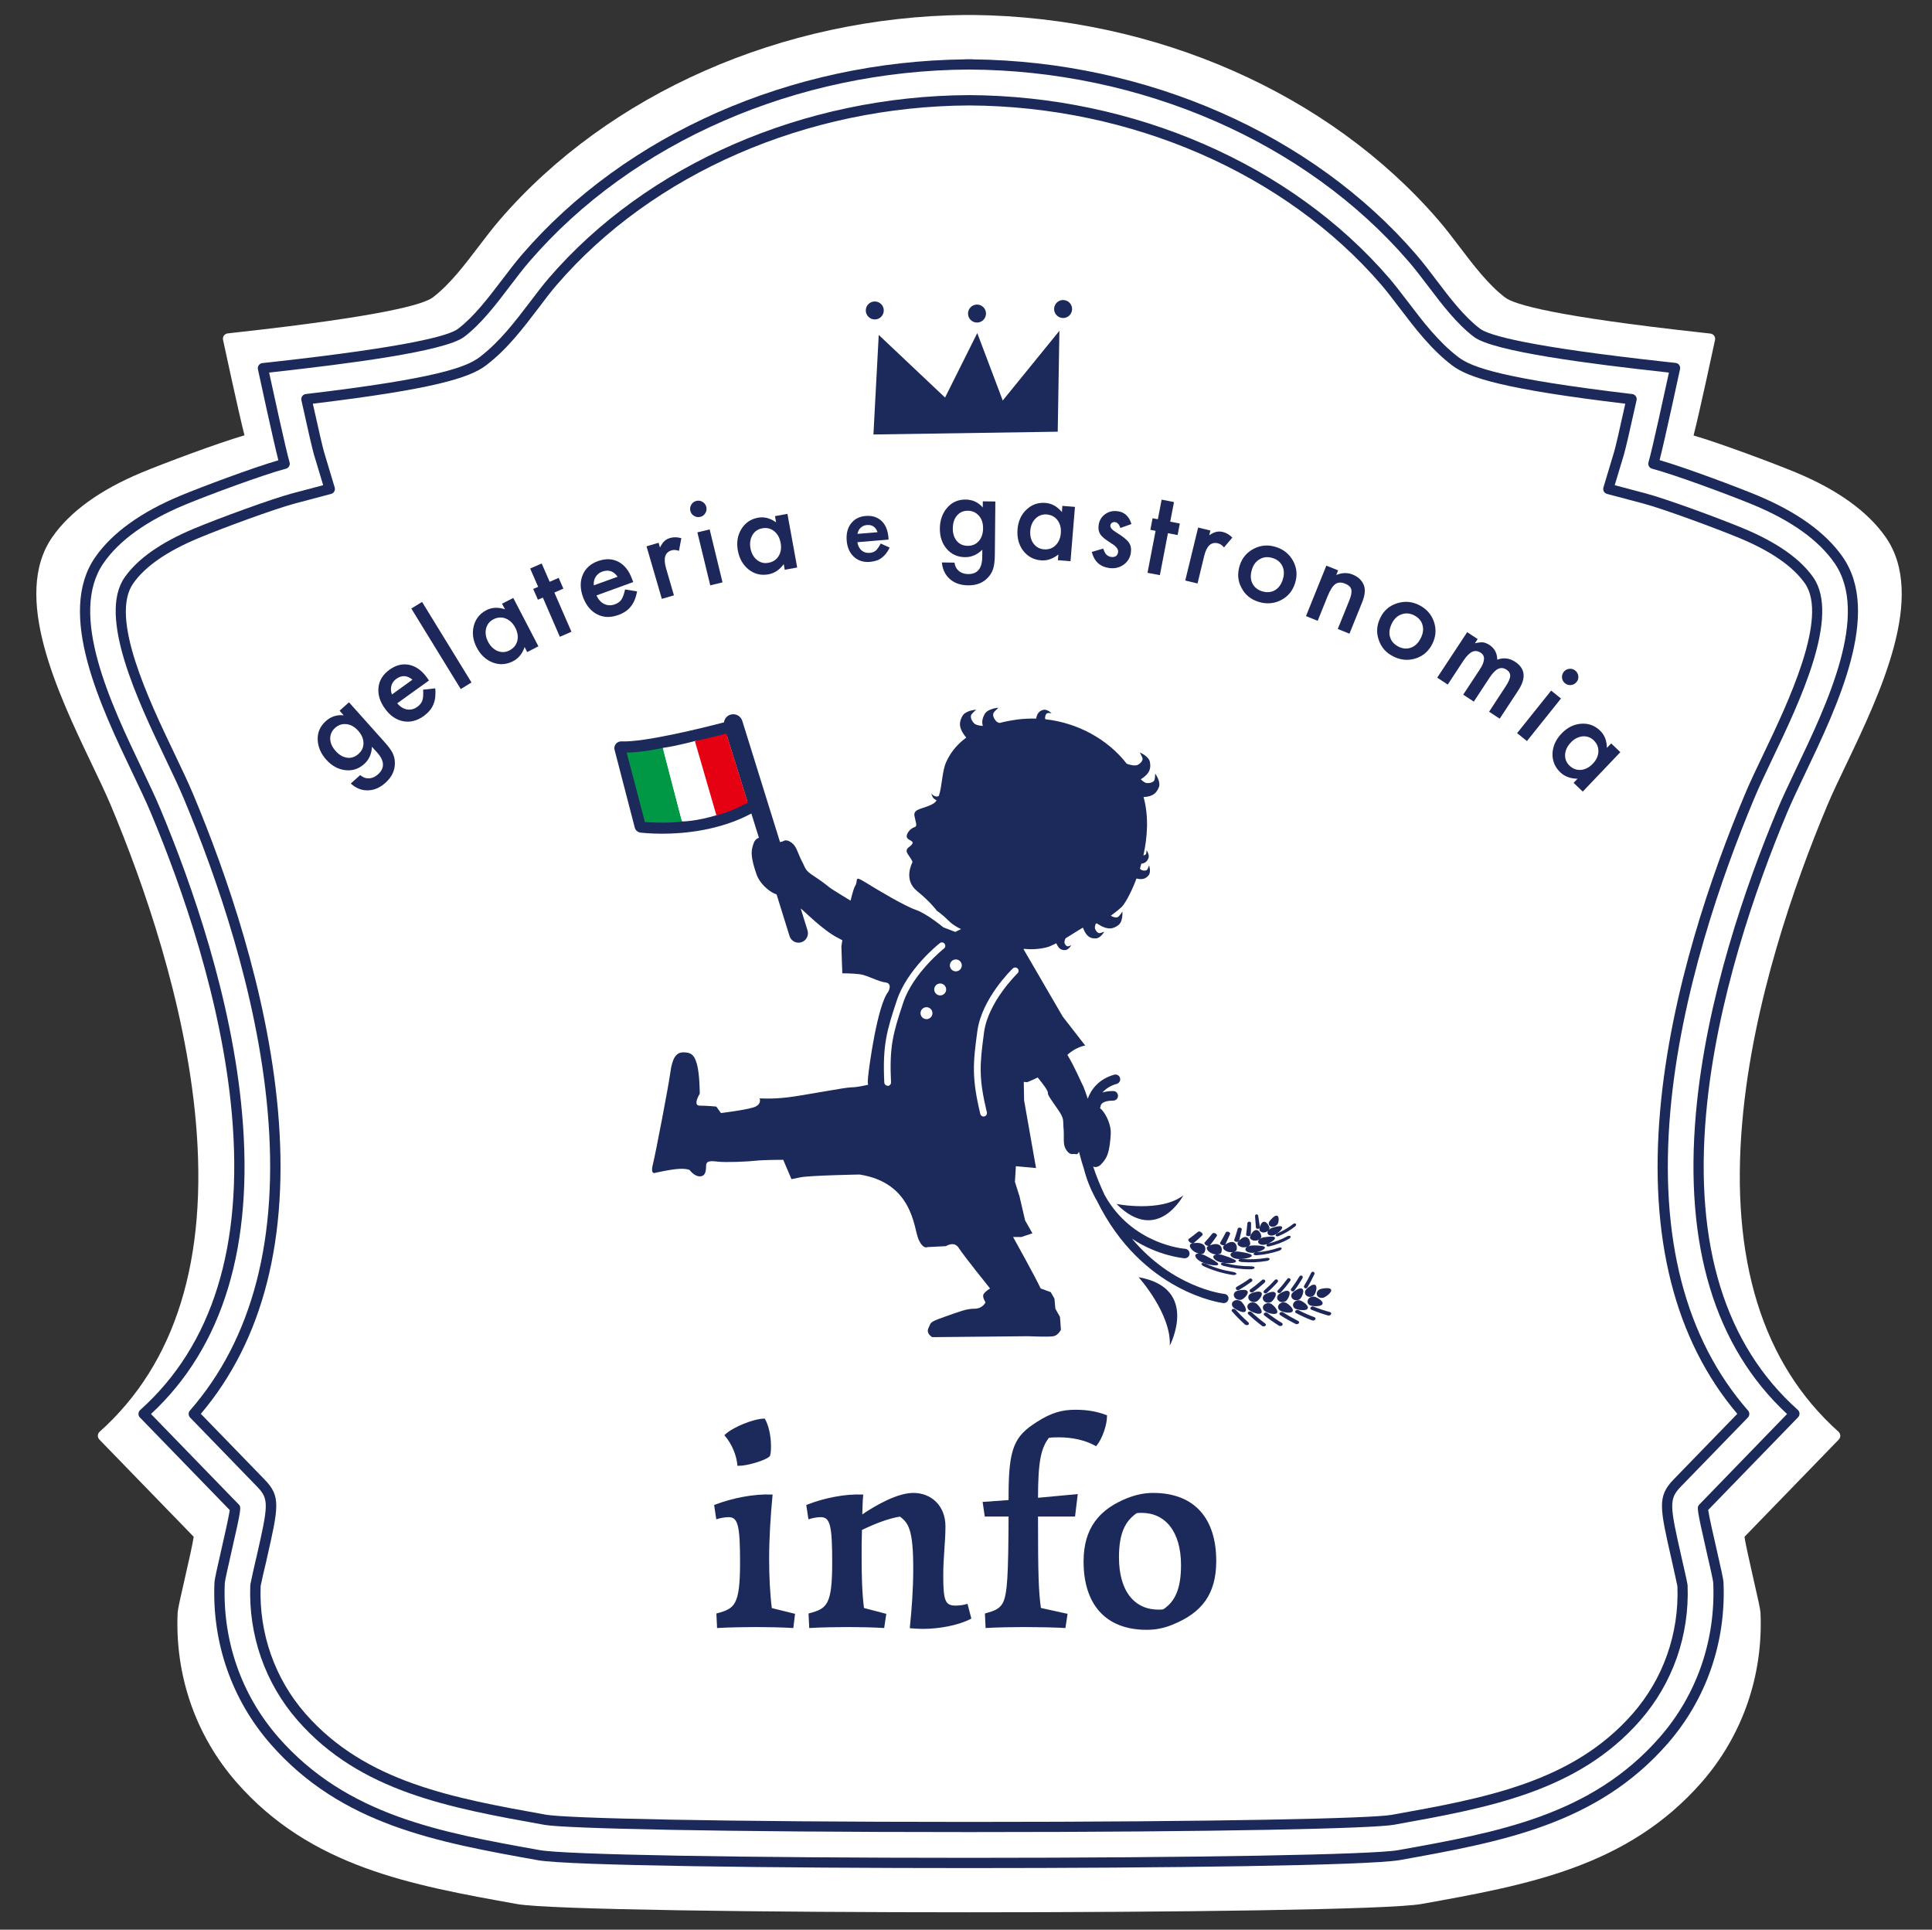 <?xml version="1.0" encoding="utf-8"?>
<!-- Generator: Adobe Illustrator 25.2.1, SVG Export Plug-In . SVG Version: 6.00 Build 0)  -->
<svg version="1.1" id="レイヤー_1" xmlns="http://www.w3.org/2000/svg" xmlns:xlink="http://www.w3.org/1999/xlink" x="0px"
	 y="0px" viewBox="0 0 229.8 229.49" style="enable-background:new 0 0 229.8 229.49;" xml:space="preserve">
<rect x="0" y="0" width="229.8" height="229.49" fill="#333333" stroke="none"/>
<style type="text/css">
	.st0{fill:#FFFFFF;}
	.st1{fill:#1C2A5B;}
	.st2{fill:#1E2759;}
	.st3{fill:#009844;}
	.st4{fill:#E50012;}
	.st5{fill:#1C2A5B;stroke:#1C2A5B;stroke-width:0.25;stroke-miterlimit:10;}
</style>
<path class="st0" d="M217.35,95.77c0.59-1.4,1.39-3.08,2.24-4.85c4.04-8.46,9.58-20.05,4.7-27.04c-2.11-3.03-5.7-5.62-10.65-7.68
	c-2.53-1.05-8.91-3.45-12.2-4.41c0.71-2.76,2.47-10.97,2.55-11.35c0.04-0.18,0-0.36-0.1-0.51c-0.11-0.14-0.27-0.24-0.45-0.26
	c-0.25-0.03-0.67-0.08-1.24-0.14c-17.13-1.89-22.05-3.3-23.16-4.14c-2.01-1.52-3.77-3.84-5.47-6.08c-0.85-1.12-1.65-2.17-2.48-3.13
	c-12.99-15.07-33.65-24.16-55.37-24.4c-0.03,0-0.05,0-0.08,0h-0.78c-0.03,0-0.05,0-0.08,0c-21.71,0.23-42.37,9.33-55.35,24.38
	c-0.83,0.96-1.63,2.02-2.48,3.13c-1.7,2.24-3.47,4.56-5.47,6.08c-1.11,0.84-6.03,2.24-23.16,4.14c-0.57,0.06-1,0.11-1.24,0.14
	c-0.18,0.02-0.34,0.12-0.45,0.26c-0.1,0.15-0.14,0.33-0.1,0.51c0.08,0.38,1.84,8.59,2.55,11.35c-3.29,0.96-9.67,3.36-12.2,4.41
	c-4.95,2.06-8.54,4.65-10.65,7.68c-4.88,7,0.66,18.58,4.7,27.04c0.85,1.77,1.65,3.45,2.24,4.85c3.93,9.37,8.87,23.5,10.12,37.61
	c1.46,16.41-2.39,28.82-11.44,36.91c-0.13,0.12-0.21,0.28-0.21,0.46c-0.01,0.17,0.06,0.34,0.18,0.47c0,0,9.76,10.06,11.22,11.56
	c-0.1,0.75-0.66,3.23-1.05,4.92c-0.54,2.35-0.84,3.69-0.86,4.1c-0.34,7.47,2.15,14.64,7.01,20.19c8.83,10.07,20.72,12.2,33.37,14.47
	c3.77,0.67,29.71,0.98,53.75,0.98s49.99-0.3,53.82-0.99c12.59-2.26,24.48-4.39,33.31-14.46c4.86-5.55,7.35-12.72,7.01-20.19
	c-0.02-0.4-0.32-1.75-0.86-4.1c-0.38-1.69-0.95-4.17-1.04-4.92c1.45-1.49,11.21-11.56,11.21-11.56c0.12-0.13,0.19-0.3,0.18-0.47
	c-0.01-0.17-0.08-0.34-0.21-0.46c-9.05-8.09-12.9-20.5-11.44-36.91C208.48,119.26,213.42,105.13,217.35,95.77z"/>
<path class="st1" d="M145.64,153.88c-0.35-0.04-6.15-0.79-11-6.57c3.11,2.08,6.19,2.32,6.24,2.33h0.04c0.3,0,0.55-0.23,0.57-0.53
	c0.02-0.31-0.22-0.58-0.53-0.6c-0.07,0-6.29-0.47-9.57-6.39c-0.49-1.05-0.96-2.16-1.37-3.4c0.19,0.11,0.46,0.12,0.83-0.14
	c0,0,0.61-0.53,0.87-1.25s0.35-1.6,0.4-2.55c0.04-0.95-0.5-2.2-1.09-2.82c-0.06-0.06-0.13-0.12-0.2-0.18
	c0.04-0.08,0.09-0.16,0.08-0.25c0,0,0.01-0.14,0.14-0.27c0.22-0.24,0.7-0.37,1.36-0.37c0.31,0,0.57-0.25,0.57-0.57
	c0-0.31-0.25-0.57-0.57-0.57c-0.5,0-0.93,0.06-1.29,0.18c0.38-0.42,0.91-0.81,1.71-1.03c0.3-0.09,0.48-0.4,0.39-0.7
	c-0.08-0.3-0.4-0.48-0.7-0.39c-1.86,0.52-2.76,1.8-3.14,2.85c-0.08-0.24-0.49-1.47-0.63-1.67c-0.11-0.17-0.87-2.02-1.79-3.54
	c1.03-0.96,2.12-1.11,2.12-1.11l-2.68-3.45l-4.64-7.98l0.04-0.07c1.6,0.19,2.91-0.24,2.91-0.24s0.36-0.14,0.93-0.42
	c0.31,0.72,0.66,0.82,1.05,0.81c0.4-0.01,0.73-0.57,0.73-0.57s-0.27,0.11-0.39,0.12c-0.12,0.02-0.28-0.08-0.4-0.36
	c-0.06-0.15,0.02-0.4,0.11-0.59c0.24-0.14,0.5-0.3,0.76-0.47c0.55-0.36,1-0.62,1.3-0.8c0.01,0.02,0.01,0.02,0.02,0.04
	c0.45,1.14,0.95,1.25,1.52,1.24c0.56-0.01,1.01-0.8,1.01-0.8s-0.38,0.15-0.54,0.17c-0.16,0.02-0.39-0.11-0.55-0.5
	c-0.07-0.16-0.01-0.4,0.08-0.62c0.03-0.01,0.07-0.02,0.11-0.04c0.01,0.01,0.02,0.01,0.03,0.02c1.33,0.87,1.95,0.62,2.54,0.19
	s0.48-1.61,0.48-1.61s-0.29,0.44-0.45,0.59c-0.15,0.14-0.49,0.17-0.93-0.1c0.67-0.47,1.14-0.9,1.2-0.95
	c0.36-0.27,1.16-1.6,1.86-3.47c0.78,0.19,1.13-0.03,1.43-0.37c0.34-0.39,0.07-1.19,0.07-1.19s-0.13,0.35-0.21,0.48
	c-0.08,0.12-0.32,0.2-0.68,0.07c-0.07-0.03-0.14-0.1-0.2-0.17c0.06-0.19,0.11-0.39,0.16-0.58c0.51-0.07,0.7-0.32,0.84-0.63
	c0.19-0.4-0.21-0.98-0.21-0.98s-0.02,0.32-0.06,0.44c-0.03,0.09-0.15,0.15-0.32,0.18c0.48-2.17,0.66-4.63,0.02-6.94
	c1.22-0.06,1.57-0.56,1.82-1.17c0.27-0.68-0.44-1.62-0.44-1.62s-0.01,0.53-0.07,0.73c-0.06,0.2-0.34,0.41-0.88,0.4
	c-0.24,0-0.52-0.22-0.76-0.45c1.14-0.72,1.2-1.35,1.09-2.03c-0.11-0.72-1.21-1.16-1.21-1.16s0.26,0.46,0.32,0.66
	c0.06,0.2-0.07,0.53-0.54,0.8c-0.31,0.18-0.94,0.02-1.33-0.12c-2.28-2.95-5.9-4.88-9.67-5.29c-0.03-0.08-0.06-0.15-0.05-0.22
	c0.04-0.34,0.19-0.5,0.32-0.52s0.46,0.02,0.46,0.02s-0.53-0.52-0.98-0.4c-0.39,0.1-0.72,0.31-0.86,1.04
	c-0.72-0.02-1.44,0.01-2.16,0.1c-0.81,0.11-1.54,0.25-2.2,0.42c-0.17-0.05-0.31-0.12-0.4-0.22c-0.39-0.45-0.41-0.82-0.28-1.02
	c0.13-0.19,0.56-0.57,0.56-0.57s-1.28,0.07-1.65,0.77c-0.22,0.42-0.37,0.84-0.21,1.39c-0.41-0.03-0.87-0.11-1.07-0.34
	c-0.39-0.45-0.41-0.83-0.28-1.02c0.13-0.19,0.56-0.57,0.56-0.57s-1.28,0.07-1.65,0.77c-0.36,0.67-0.52,1.36,0.47,2.55
	c-1.37,1-2.01,2.1-2.37,2.87c-0.52,1.11-0.49,2.92-0.89,4.06c0,0-0.16,0.15-0.46,0.04c-0.29-0.1-0.43-0.33-0.43-0.33
	s0.08,0.45,0.31,0.62c0.23,0.18,0.32,0.21,0.32,0.21c-0.11,0.15-0.23,0.28-0.38,0.37c-1.14,0.68-2.43,0.55-2.26,1.47
	s0.4,1.23-0.04,1.36s-1,0.79-0.86,1.19c0.15,0.44,1.09,0.38,0.48,0.97c-0.22,0.22-0.54,0.3-0.51,0.72c0.02,0.26,0.77,1.09,0.68,1.29
	c-0.09,0.2-1.06,2.1,0.56,3.41c1.62,1.31,2.36,2.35,2.36,2.35s0.66,0.44,1.42,1.2c0.51,0.51,1.11,0.82,1.45,0.97l-0.69,0.34
	l-1.42-0.55c0,0-1.97-1.64-3.28-2.08s-4.59-2.4-6.01-3.28c-1.42-0.87-0.77-0.22-1.2,0.44c-0.13,0.2-0.33,0.88-0.54,1.75
	c-0.65-0.4-2.18-1.32-2.45-1.53c-0.29-0.22-0.79-0.66-1.91-1.39c-1.13-0.72-0.98-0.95-1.42-1.75c-0.43-0.81-0.61-1.61-1.02-2.03
	c-0.42-0.42-0.9-0.58-1.18-0.39c-0.14,0.09-0.29,0.08-0.41,0.13l-4.49-14.42c-0.18-0.59-0.81-0.92-1.41-0.74
	c-0.43,0.13-0.71,0.5-0.77,0.92c-2.45,0.64-9.5,2.39-12.2,2.26c-0.25-0.01-0.5,0.1-0.66,0.3c-0.16,0.2-0.22,0.46-0.15,0.71l2.4,9.24
	c0.08,0.32,0.35,0.55,0.68,0.6c0.11,0.01,1.09,0.13,2.58,0.13c2.64,0,6.85-0.39,10.61-2.4l0.9,2.89c-0.17,0.03-0.36,0.15-0.54,0.44
	c0,0-0.36,0.72-0.32,1.49s0.29,1.61,0.61,2.51c0.33,0.9,1.3,1.84,2.09,2.19c0.08,0.04,0.17,0.07,0.26,0.1l1.54,4.95
	c0.15,0.48,0.59,0.79,1.07,0.79c0.11,0,0.22-0.02,0.33-0.05c0.59-0.18,0.92-0.81,0.74-1.41l-0.81-2.61
	c0.05,0.04,0.09,0.08,0.11,0.09c0.22,0.15,2.63,2.59,4.36,3.43l0.48,0.26c-0.07,0.4-0.11,0.67-0.11,0.76c0,0.44,0.11,3.17,0.11,3.17
	s1.2,0,2.08,0.11c0.87,0.11,2.19,0.88,3.06,0.98c0.87,0.11,0.33,1.09,0.33,1.09c-1.31,1.64-2.3,8.97-2.41,10.17
	c-0.06,0.64-0.02,0.84,0.02,0.9c-0.3,0.07-1.34,0.31-1.99,0.31c-0.77,0-5.79,0.99-7.65,1.2c-1.86,0.22-3.28,0.11-3.28,0.11
	s0.33,0.76-0.77,1.09c-1.09,0.33-3.83,0.66-3.83,0.66l-0.55-0.77c0,0-1.09-0.11-1.97-0.11c-0.88,0,0-1.42,0-1.42s0-2.3-0.33-3.5
	s-0.77-1.42-1.64-1.42s-1.31,0.76-1.53,2.41c-0.22,1.64-1.75,9.62-2.08,10.93c-0.33,1.31,0.33,0.98,0.33,0.98s1.42-0.33,2.51-0.44
	c1.09-0.11,1.53,0.11,1.53,0.11s0.55,0.76,1.2,0.76c0.65,0,0.76-0.55,0.76-1.2c0-0.66,0.44-0.66,1.42-0.55
	c0.98,0.11,3.5,0,4.48-0.11c0.99-0.11,3.28-0.11,3.28-0.11l0.98,2.3l1.09-0.22c1.09-0.22,7-0.33,7-0.33c6.34,0.98,6.45,6.34,7,7.65
	s1.09,0.98,1.09,0.98l2.19-0.11c0,0,0.99-0.66,1.53,0.22c0.55,0.87,3.72,4.81,3.72,4.81s-0.55,0.33-0.76,0.66
	c-0.22,0.33,0.22,0.99,0.22,0.99s-0.33,0.76-1.31,0.76c-0.98,0-1.75,0.33-3.61,0.98c-1.86,0.66-1.53,0.66-1.86,1.31
	c-0.33,0.66,0.44,1.09,0.44,1.09l11.37-0.11c0,0,2.51,0.11,3.06,0c0.55-0.11,0.88-0.76,0.88-0.76l-0.11-1.53l-0.55-0.98l-0.11-1.2
	l-0.44-0.77l-1.2-0.44c-0.66-1.42-3.28-6.12-3.28-6.12h0.99l1.31-0.44l-0.87-1.53l-0.66-2.84l-0.55-1.75l0.11-1.86l2.4,0.22
	l-1.42-8.05c0,0-0.02-0.88-0.04-2.2l0.4,0.04c0,0,0.55-0.21,1.26-0.56c0.56,0.68,1.25,1.58,1.21,1.84
	c-0.04,0.25,0.47,0.92,1.23,2.02s0.54,1.25,0.63,2.16s-0.06,1.72,0.16,2.27s0.61,0.88,0.94,0.81c0.31-0.06,0.55,0.22,0.73-0.28
	c0.21,0.78,0.42,1.55,0.66,2.27c0,0.01-0.01,0.02,0,0.03c0.38,1.36,0.89,2.52,1.48,3.54c5.37,10.93,14.91,12.16,15.03,12.17
	c0.02,0,0.04,0,0.06,0c0.28,0,0.53-0.21,0.56-0.51C146.17,154.2,145.95,153.91,145.64,153.88z M76.89,97.48l-2-7.7
	c3.34-0.21,9.29-1.69,11.57-2.28l2.4,7.72C84.26,97.78,78.63,97.61,76.89,97.48z"/>
<path class="st2" d="M132.8,143.18c4.87,4.89,7.95-1.02,7.95-1.02C138.05,144.23,132.8,143.18,132.8,143.18z"/>
<path class="st2" d="M151.65,145.83c0.01-0.01,0.02-0.01,0.03-0.02c0.14-0.07,0.25-0.17,0.31-0.29c0.1-0.18,0.21-0.89-0.12-0.95
	c-0.05-0.01-0.12-0.01-0.23,0.05c-0.01,0.01-0.02,0.01-0.03,0.02c-0.23,0.14-0.53,0.48-0.63,0.63c-0.14,0.23-0.07,0.5,0.2,0.59
	C151.33,145.91,151.5,145.9,151.65,145.83z"/>
<path class="st2" d="M149.65,144.57c-0.02-0.1-0.11-0.17-0.21-0.15c-0.05,0-0.09,0.03-0.12,0.07c-0.03,0.04-0.05,0.08-0.04,0.13
	c0.04,0.45,0.07,0.91,0.1,1.36c0,0.05,0.03,0.09,0.07,0.12l0,0c0.05,0.03,0.11,0.04,0.18,0.04c0.01,0,0.01,0,0.02,0
	c0.06-0.01,0.11-0.03,0.15-0.07c0.04-0.04,0.06-0.09,0.06-0.14C149.79,145.47,149.72,145.02,149.65,144.57z"/>
<path class="st2" d="M152.48,145.9c-0.04-0.05-0.11-0.08-0.22-0.08c-0.3,0-0.82,0.15-1.04,0.23c-0.01,0-0.01,0-0.01,0.01
	c-0.12,0.05-0.22,0.13-0.29,0.21c0.06-0.09,0.1-0.19,0.08-0.28c-0.03-0.16-0.34-0.75-0.69-0.69c-0.07,0.01-0.14,0.05-0.2,0.11
	c-0.19,0.19-0.31,0.61-0.31,0.78c0,0.24,0.28,0.43,0.63,0.37c0.03-0.01,0.07-0.01,0.1-0.02c0.12-0.04,0.22-0.1,0.3-0.17
	c-0.07,0.11-0.09,0.22-0.05,0.33s0.16,0.2,0.32,0.23c0.15,0.03,0.32,0.01,0.48-0.06c0.01,0,0.01-0.01,0.02-0.01
	C151.91,146.74,152.66,146.14,152.48,145.9z"/>
<path class="st2" d="M154.13,145.54c-0.07-0.08-0.22-0.06-0.34,0.04c-0.56,0.44-1.19,0.8-1.84,1.08c-0.07,0.03-0.13,0.07-0.17,0.12
	c-0.04,0.05-0.06,0.11-0.04,0.16c0.02,0.04,0.06,0.07,0.12,0.09c0.07,0.01,0.15,0,0.23-0.03c0.69-0.29,1.34-0.66,1.93-1.13
	l0.02-0.01c0.06-0.05,0.1-0.11,0.12-0.16C154.16,145.64,154.16,145.58,154.13,145.54z"/>
<path class="st2" d="M148.48,147.01h0.02c0.14,0,0.26-0.08,0.27-0.17c0.02-0.46,0.04-0.91,0.04-1.37c0-0.1-0.09-0.18-0.21-0.18
	c-0.12-0.01-0.22,0.07-0.23,0.17c-0.04,0.45-0.09,0.91-0.15,1.36c-0.01,0.05,0.01,0.09,0.06,0.13
	C148.33,146.99,148.4,147.01,148.48,147.01z"/>
<path class="st2" d="M146.84,147.58c0.04,0.05,0.12,0.08,0.2,0.1c0.01,0,0.02,0,0.02,0.01c0.07,0.01,0.15,0.01,0.21-0.02
	c0.07-0.02,0.11-0.06,0.12-0.11c0.11-0.44,0.21-0.89,0.31-1.34c0.01-0.05-0.01-0.09-0.04-0.14c-0.04-0.04-0.09-0.07-0.16-0.08
	c-0.13-0.03-0.26,0.03-0.28,0.13c-0.12,0.44-0.26,0.88-0.41,1.31C146.79,147.48,146.8,147.53,146.84,147.58L146.84,147.58z"/>
<path class="st2" d="M145.35,148.06c0.01,0,0.02,0.01,0.02,0.01c0.08,0.03,0.16,0.04,0.22,0.03c0.07-0.01,0.1-0.04,0.13-0.07
	c-0.09,0.06-0.16,0.13-0.2,0.17c-0.15,0.21,0.07,0.52,0.52,0.66c0.04,0.01,0.08,0.03,0.13,0.03c0.16,0.04,0.32,0.04,0.47,0.02
	c-0.15,0.06-0.26,0.14-0.28,0.25c-0.02,0.12,0.05,0.25,0.22,0.36c0.15,0.1,0.37,0.17,0.6,0.2c0.01,0,0.02,0,0.03,0
	c0.43,0.07,1.72-0.11,1.68-0.41c-0.01-0.06-0.07-0.12-0.19-0.17c-0.35-0.14-1.08-0.26-1.39-0.3c-0.01,0-0.02,0-0.02,0
	c-0.18-0.02-0.35,0-0.5,0.03c0.14-0.05,0.25-0.11,0.29-0.2c0.07-0.16,0.08-0.82-0.39-0.95c-0.09-0.03-0.2-0.03-0.31-0.01
	c-0.22,0.04-0.46,0.17-0.64,0.3c0.2-0.42,0.39-0.84,0.57-1.26c0.04-0.09-0.05-0.2-0.18-0.25c-0.07-0.03-0.14-0.03-0.2-0.02
	s-0.11,0.04-0.13,0.09c-0.21,0.41-0.44,0.82-0.67,1.22c-0.02,0.04-0.01,0.09,0.02,0.14C145.2,147.98,145.27,148.03,145.35,148.06z"
	/>
<path class="st2" d="M147.46,149.75c-0.08,0.02-0.14,0.07-0.15,0.11c-0.02,0.04,0.01,0.1,0.08,0.14s0.17,0.07,0.28,0.08
	c0.99,0.09,2,0.05,2.98-0.12c0.01,0,0.02,0,0.02,0c0.1-0.02,0.19-0.05,0.25-0.1c0.07-0.05,0.11-0.1,0.1-0.15
	c-0.02-0.1-0.2-0.14-0.42-0.11c-0.95,0.16-1.92,0.2-2.87,0.12C147.61,149.71,147.54,149.73,147.46,149.75z"/>
<path class="st2" d="M146.86,149.81c-0.34-0.19-1.1-0.45-1.43-0.55c-0.01,0-0.01-0.01-0.02-0.01c-0.19-0.05-0.38-0.07-0.54-0.07
	c0.16-0.02,0.29-0.06,0.35-0.14c0.11-0.14,0.25-0.78-0.24-1.01c-0.1-0.05-0.21-0.07-0.33-0.08c-0.25-0.01-0.53,0.07-0.74,0.16
	c0.29-0.37,0.57-0.75,0.83-1.13c0.06-0.08-0.02-0.21-0.16-0.29c-0.07-0.04-0.14-0.06-0.21-0.06s-0.13,0.02-0.16,0.06
	c-0.29,0.36-0.6,0.72-0.92,1.07c-0.04,0.04-0.04,0.09-0.01,0.15s0.1,0.13,0.18,0.18c0.01,0,0.02,0.01,0.02,0.01
	c0.08,0.04,0.16,0.07,0.23,0.07c0.07,0,0.12-0.02,0.15-0.05c-0.1,0.05-0.2,0.09-0.24,0.13c-0.2,0.17-0.02,0.53,0.43,0.77
	c0.04,0.02,0.09,0.04,0.13,0.06c0.17,0.07,0.34,0.1,0.5,0.11c-0.17,0.03-0.3,0.09-0.35,0.19c-0.05,0.11,0.01,0.26,0.17,0.4
	c0.14,0.13,0.36,0.24,0.6,0.31c0.01,0,0.02,0.01,0.03,0.01c0.45,0.15,1.86,0.21,1.88-0.1C147.04,149.95,146.98,149.88,146.86,149.81
	z"/>
<path class="st2" d="M145.4,150.19c-0.1,0.01-0.16,0.04-0.18,0.08c-0.02,0.04,0,0.1,0.06,0.15c0.06,0.05,0.16,0.1,0.28,0.13
	c1.03,0.27,2.12,0.41,3.21,0.4h0.03c0.11,0,0.21-0.02,0.29-0.06c0.09-0.04,0.14-0.09,0.14-0.13c0.01-0.1-0.18-0.17-0.42-0.17
	c-1.05,0.01-2.09-0.12-3.09-0.38C145.6,150.18,145.49,150.18,145.4,150.19z"/>
<g>
	<path class="st2" d="M144.9,150.37c0.02-0.06-0.03-0.14-0.14-0.23c-0.32-0.26-1.08-0.66-1.41-0.83c-0.01,0-0.01-0.01-0.02-0.01
		c-0.19-0.09-0.38-0.14-0.55-0.18c0.17,0.02,0.32,0,0.39-0.07c0.14-0.12,0.41-0.72-0.07-1.05c-0.1-0.07-0.21-0.12-0.34-0.15
		c-0.26-0.06-0.57-0.04-0.8,0c0.37-0.31,0.72-0.62,1.06-0.95c0.07-0.07,0.02-0.22-0.12-0.33c-0.12-0.11-0.31-0.15-0.39-0.09
		c-0.36,0.3-0.74,0.59-1.13,0.87c-0.04,0.03-0.05,0.08-0.03,0.15c0.02,0.07,0.08,0.15,0.16,0.22c0.01,0.01,0.01,0.01,0.02,0.02
		c0.14,0.11,0.3,0.15,0.39,0.11c-0.11,0.02-0.21,0.05-0.27,0.08c-0.24,0.13-0.12,0.53,0.32,0.86c0.04,0.03,0.08,0.06,0.13,0.09
		c0.16,0.1,0.34,0.17,0.51,0.21c-0.19-0.01-0.34,0.02-0.4,0.12c-0.07,0.1-0.04,0.26,0.1,0.43c0.13,0.16,0.33,0.31,0.57,0.43
		c0.01,0.01,0.02,0.01,0.03,0.01C143.33,150.33,144.81,150.66,144.9,150.37z"/>
	<path class="st2" d="M146.65,151.26c-1.12-0.18-2.2-0.5-3.2-0.96c-0.11-0.05-0.22-0.08-0.32-0.09s-0.18,0.01-0.21,0.05
		c-0.03,0.04-0.02,0.09,0.03,0.16s0.15,0.13,0.27,0.19c1.03,0.47,2.15,0.81,3.31,1c0.01,0,0.02,0,0.03,0.01
		c0.12,0.02,0.23,0.01,0.32-0.01c0.11-0.02,0.17-0.06,0.18-0.11C147.08,151.4,146.89,151.3,146.65,151.26z"/>
</g>
<path class="st2" d="M156.97,154.32c0.13,0.04,0.27,0.05,0.41,0.01c0.02-0.01,0.05-0.01,0.07-0.02c0.28-0.1,1.03-0.64,0.87-0.95
	c-0.03-0.07-0.1-0.11-0.21-0.14c-0.31-0.08-0.88,0.02-1.08,0.09c-0.31,0.12-0.49,0.43-0.38,0.71
	C156.69,154.15,156.81,154.26,156.97,154.32z"/>
<path class="st2" d="M156.18,152.78c-0.3,0.08-0.72,0.44-0.85,0.61c-0.19,0.25-0.13,0.59,0.14,0.75c0.13,0.08,0.29,0.11,0.45,0.08
	c0.01,0,0.01,0,0.02,0c0.17-0.03,0.31-0.13,0.4-0.25c0.16-0.22,0.41-0.99,0.09-1.16c-0.06-0.04-0.14-0.04-0.23-0.02
	C156.18,152.78,156.18,152.78,156.18,152.78z"/>
<path class="st2" d="M155.35,153.22c0.01,0,0.02,0,0.02-0.01c0.06-0.01,0.11-0.05,0.14-0.1c0.31-0.52,0.58-1.05,0.83-1.58
	c0.05-0.1,0-0.22-0.1-0.27c-0.05-0.02-0.11-0.03-0.16-0.01s-0.09,0.06-0.12,0.11c-0.25,0.52-0.53,1.04-0.84,1.55
	c-0.03,0.05-0.04,0.1-0.02,0.16c0.02,0.05,0.05,0.1,0.1,0.12C155.25,153.22,155.3,153.23,155.35,153.22z M155.21,153.05
	L155.21,153.05L155.21,153.05L155.21,153.05z"/>
<path class="st2" d="M155.89,155.26c0.19,0.07,0.69,0.12,1.05,0.04c0.05-0.01,0.1-0.03,0.15-0.05c0.11-0.04,0.18-0.1,0.21-0.18
	c0.15-0.33-0.62-0.75-0.87-0.84c-0.15-0.05-0.32-0.04-0.48,0.01c-0.16,0.06-0.29,0.17-0.36,0.3
	C155.44,154.83,155.57,155.16,155.89,155.26z"/>
<path class="st2" d="M158.2,156.04c-0.68-0.18-1.33-0.4-1.95-0.65c-0.06-0.02-0.13-0.03-0.2-0.01c-0.07,0.02-0.12,0.06-0.16,0.11
	c-0.03,0.05-0.04,0.1-0.02,0.15c0.01,0.05,0.06,0.1,0.12,0.12c0.63,0.26,1.28,0.49,1.96,0.68c0.06,0.02,0.12,0.01,0.18,0l0.03-0.01
	c0.07-0.03,0.13-0.07,0.16-0.13C158.38,156.19,158.33,156.08,158.2,156.04z"/>
<path class="st2" d="M154.64,153.22c-0.31,0.05-0.76,0.37-0.91,0.53c-0.21,0.23-0.19,0.57,0.07,0.76c0.12,0.09,0.28,0.13,0.45,0.12
	c0.01,0,0.01,0,0.02,0c0.17-0.02,0.32-0.1,0.42-0.21c0.18-0.2,0.51-0.95,0.2-1.15C154.82,153.22,154.74,153.2,154.64,153.22z"/>
<path class="st2" d="M153.54,153.41c0.01,0.05,0.04,0.1,0.09,0.13c0.04,0.03,0.09,0.04,0.15,0.04c0.01,0,0.02,0,0.02,0
	c0.06-0.01,0.12-0.04,0.15-0.09c0.36-0.49,0.69-0.99,0.98-1.49c0.06-0.1,0.02-0.22-0.07-0.28c-0.05-0.03-0.1-0.03-0.16-0.02
	s-0.1,0.05-0.13,0.09c-0.3,0.5-0.63,0.99-0.99,1.47C153.54,153.3,153.53,153.35,153.54,153.41z"/>
<path class="st2" d="M154.75,154.69c-0.15-0.06-0.31-0.08-0.48-0.03c-0.17,0.04-0.3,0.14-0.39,0.27c-0.17,0.26-0.08,0.59,0.24,0.73
	c0.19,0.09,0.69,0.18,1.04,0.14c0.05-0.01,0.11-0.02,0.15-0.03c0.11-0.03,0.19-0.09,0.23-0.16
	C155.72,155.29,155,154.8,154.75,154.69z"/>
<path class="st2" d="M154.46,155.82c-0.06-0.03-0.13-0.04-0.2-0.03c-0.07,0.01-0.13,0.04-0.17,0.09c-0.03,0.05-0.05,0.1-0.04,0.15
	c0.01,0.05,0.05,0.1,0.11,0.13c0.6,0.32,1.24,0.61,1.9,0.86c0.05,0.02,0.12,0.03,0.18,0.02c0.01,0,0.02,0,0.03-0.01
	c0.07-0.02,0.13-0.06,0.17-0.11c0.08-0.11,0.03-0.22-0.09-0.27C155.69,156.41,155.06,156.13,154.46,155.82z"/>
<path class="st2" d="M152.52,154.86h0.02c0.17,0,0.33-0.07,0.45-0.17c0.2-0.18,0.6-0.9,0.31-1.12c-0.06-0.05-0.14-0.07-0.24-0.07
	c-0.32,0.02-0.8,0.29-0.97,0.44c-0.23,0.21-0.25,0.55,0,0.76C152.2,154.81,152.36,154.86,152.52,154.86z"/>
<path class="st2" d="M152.15,153.78c0.01,0,0.02,0,0.03,0c0.06-0.01,0.12-0.03,0.16-0.07c0.41-0.45,0.78-0.91,1.13-1.39
	c0.07-0.09,0.04-0.22-0.05-0.28c-0.04-0.03-0.1-0.05-0.15-0.04c-0.06,0.01-0.11,0.04-0.14,0.08c-0.35,0.47-0.72,0.93-1.14,1.37
	c-0.04,0.04-0.06,0.1-0.05,0.15c0,0.06,0.03,0.1,0.08,0.14C152.05,153.76,152.1,153.78,152.15,153.78z"/>
<path class="st2" d="M152.3,155.88c0.18,0.1,0.67,0.25,1.04,0.23c0.05,0,0.11-0.01,0.15-0.02c0.12-0.02,0.2-0.07,0.25-0.13
	c0.21-0.3-0.47-0.85-0.7-0.99c-0.14-0.07-0.31-0.1-0.48-0.08c-0.17,0.03-0.32,0.11-0.42,0.23
	C151.93,155.37,151.99,155.71,152.3,155.88z"/>
<path class="st2" d="M152.62,156.07c-0.06-0.03-0.11-0.05-0.2-0.04c-0.07,0.01-0.13,0.03-0.18,0.08c-0.04,0.04-0.06,0.09-0.06,0.15
	c0.01,0.05,0.04,0.11,0.09,0.14c0.57,0.37,1.18,0.72,1.82,1.04c0.05,0.03,0.12,0.04,0.18,0.03c0.01,0,0.02,0,0.03,0
	c0.07-0.01,0.14-0.05,0.18-0.09c0.08-0.1,0.05-0.22-0.07-0.28C153.8,156.78,153.19,156.44,152.62,156.07z"/>
<path class="st2" d="M151.44,153.63c-0.32-0.01-0.84,0.21-1.02,0.34c-0.25,0.18-0.3,0.52-0.07,0.76c0.11,0.11,0.26,0.18,0.42,0.2
	c0.01,0,0.01,0,0.02,0c0.17,0.01,0.34-0.03,0.46-0.13c0.22-0.16,0.69-0.84,0.42-1.08C151.61,153.67,151.54,153.64,151.44,153.63
	C151.45,153.63,151.44,153.63,151.44,153.63z"/>
<path class="st2" d="M151.94,152.2c-0.04-0.04-0.09-0.06-0.15-0.05c-0.06,0-0.11,0.03-0.15,0.07c-0.39,0.43-0.82,0.85-1.28,1.25
	c-0.04,0.04-0.07,0.09-0.07,0.14s0.02,0.11,0.06,0.14c0.04,0.04,0.09,0.06,0.14,0.07c0.01,0,0.02,0,0.03,0
	c0.06,0,0.12-0.02,0.16-0.06c0.45-0.41,0.88-0.83,1.27-1.27C152.04,152.4,152.03,152.28,151.94,152.2z"/>
<path class="st2" d="M151.46,156.26c0.06,0,0.11,0,0.16,0c0.12-0.01,0.21-0.05,0.26-0.11c0.24-0.28-0.39-0.89-0.61-1.05
	c-0.14-0.09-0.31-0.13-0.47-0.12c-0.17,0.01-0.33,0.08-0.44,0.18c-0.23,0.22-0.19,0.57,0.1,0.77
	C150.62,156.05,151.09,156.24,151.46,156.26z"/>
<path class="st2" d="M150.76,156.15c-0.05-0.04-0.12-0.06-0.19-0.06s-0.14,0.02-0.19,0.06c-0.04,0.04-0.07,0.09-0.07,0.14
	c0,0.06,0.03,0.11,0.08,0.15c0.54,0.43,1.12,0.83,1.72,1.21c0.05,0.03,0.11,0.05,0.18,0.05c0.01,0,0.02,0,0.03,0
	c0.08-0.01,0.14-0.03,0.19-0.08c0.09-0.09,0.07-0.22-0.04-0.29C151.87,156.97,151.3,156.57,150.76,156.15z"/>
<path class="st2" d="M150.03,153.72c-0.05-0.06-0.13-0.09-0.23-0.11c-0.32-0.04-0.86,0.13-1.06,0.24c-0.27,0.16-0.35,0.49-0.15,0.75
	c0.1,0.12,0.24,0.21,0.41,0.24c0.01,0,0.01,0,0.02,0c0.17,0.03,0.34,0,0.48-0.08C149.73,154.62,150.27,153.99,150.03,153.72z"/>
<path class="st2" d="M150.44,152.23c-0.04-0.04-0.09-0.06-0.15-0.07c-0.06,0-0.11,0.01-0.16,0.05c-0.44,0.39-0.91,0.77-1.41,1.12
	c-0.05,0.03-0.08,0.08-0.08,0.14c-0.01,0.05,0.01,0.11,0.05,0.15c0.04,0.04,0.08,0.07,0.14,0.08c0.01,0,0.02,0,0.03,0.01
	c0.07,0.01,0.13-0.01,0.17-0.04c0.5-0.36,0.96-0.74,1.4-1.14C150.52,152.44,150.52,152.31,150.44,152.23z"/>
<path class="st2" d="M149.57,156.23c0.06,0.01,0.11,0.01,0.16,0.01c0.12,0,0.21-0.03,0.27-0.08c0.27-0.25-0.31-0.93-0.52-1.1
	c-0.13-0.11-0.29-0.16-0.47-0.17c-0.18-0.01-0.34,0.04-0.46,0.14c-0.25,0.2-0.25,0.54,0.02,0.77
	C148.74,155.93,149.2,156.17,149.57,156.23z"/>
<path class="st2" d="M148.87,156.05c-0.05-0.05-0.12-0.07-0.18-0.08c-0.07-0.01-0.14,0.01-0.19,0.04s-0.08,0.08-0.09,0.13
	c0,0.06,0.02,0.11,0.07,0.16c0.51,0.48,1.05,0.94,1.62,1.37c0.05,0.04,0.11,0.06,0.17,0.07c0.01,0,0.02,0,0.03,0
	c0.08,0,0.15-0.02,0.2-0.06c0.1-0.08,0.09-0.21-0.02-0.29C149.91,156.97,149.37,156.52,148.87,156.05z"/>
<path class="st2" d="M148.37,153.55c-0.05-0.06-0.13-0.11-0.22-0.13c-0.32-0.08-0.88,0.04-1.09,0.13c-0.29,0.13-0.4,0.46-0.22,0.73
	c0.09,0.13,0.23,0.23,0.39,0.28c0.01,0,0.01,0,0.02,0c0.17,0.05,0.35,0.04,0.49-0.03C147.98,154.42,148.58,153.85,148.37,153.55z"/>
<path class="st2" d="M148.62,152.07c-0.48,0.35-0.99,0.67-1.53,0.97c-0.05,0.03-0.08,0.07-0.09,0.13c-0.01,0.05,0,0.11,0.03,0.16
	c0.03,0.04,0.08,0.08,0.13,0.09c0.01,0,0.02,0.01,0.02,0.01c0.06,0.02,0.13,0.01,0.18-0.02c0.54-0.31,1.04-0.65,1.52-1
	c0.09-0.07,0.11-0.2,0.04-0.28c-0.04-0.04-0.09-0.08-0.14-0.08C148.72,152.02,148.66,152.04,148.62,152.07z"/>
<path class="st2" d="M147.67,156.01c0.06,0.01,0.11,0.02,0.16,0.03c0.12,0.01,0.22-0.01,0.28-0.06c0.29-0.22-0.22-0.95-0.42-1.15
	c-0.12-0.11-0.28-0.19-0.46-0.21c-0.18-0.03-0.35,0.01-0.48,0.1c-0.27,0.17-0.3,0.52-0.05,0.77
	C146.86,155.63,147.3,155.91,147.67,156.01z"/>
<path class="st2" d="M146.98,155.76c-0.04-0.05-0.11-0.08-0.18-0.1c-0.07-0.02-0.14-0.01-0.2,0.02c-0.05,0.03-0.09,0.07-0.1,0.13
	c-0.01,0.05,0.01,0.11,0.05,0.16c0.47,0.53,0.97,1.04,1.51,1.53c0.05,0.04,0.1,0.07,0.17,0.08c0.01,0,0.02,0,0.03,0.01
	c0.08,0.01,0.15-0.01,0.21-0.04c0.11-0.07,0.12-0.2,0.01-0.29C147.94,156.78,147.44,156.28,146.98,155.76z"/>
<path class="st2" d="M135.43,151.89c0,0,3.9,4.34,3.71,8.13C139.15,160.01,142.72,153.19,135.43,151.89z"/>
<path class="st1" d="M115.25,222.16c-22.92,0-47.65-0.29-51.24-0.93c-12.06-2.16-23.39-4.19-31.81-13.8
	c-4.64-5.29-7.01-12.13-6.69-19.25c0.02-0.38,0.31-1.67,0.82-3.9c0.37-1.61,0.9-3.97,1-4.69c-1.39-1.43-10.69-11.02-10.69-11.02
	c-0.12-0.12-0.18-0.28-0.17-0.45s0.08-0.32,0.2-0.43c8.62-7.71,12.29-19.55,10.91-35.18c-1.19-13.45-5.9-26.92-9.64-35.85
	c-0.56-1.33-1.32-2.93-2.13-4.62c-3.85-8.06-9.13-19.11-4.48-25.78c2.01-2.89,5.43-5.36,10.15-7.32c2.41-1,8.49-3.29,11.63-4.2
	c-0.67-2.63-2.35-10.45-2.43-10.82c-0.04-0.17,0-0.35,0.1-0.49c0.1-0.14,0.25-0.23,0.42-0.25c0.23-0.03,0.64-0.07,1.19-0.13
	c16.33-1.81,21.02-3.14,22.08-3.94c1.91-1.45,3.59-3.66,5.22-5.8c0.81-1.06,1.57-2.07,2.36-2.99C74.41,15.95,94.11,7.28,114.81,7.06
	c0.02,0,0.05-0.01,0.07-0.01h0.75c0.03,0,0.05,0,0.08,0.01c20.7,0.23,40.39,8.89,52.76,23.24c0.79,0.92,1.56,1.92,2.36,2.99
	c1.62,2.14,3.3,4.35,5.21,5.8c1.06,0.8,5.75,2.14,22.08,3.94c0.55,0.06,0.95,0.11,1.19,0.13c0.17,0.02,0.32,0.11,0.42,0.25
	c0.1,0.14,0.14,0.32,0.1,0.49c-0.08,0.36-1.76,8.19-2.43,10.82c3.14,0.91,9.22,3.2,11.63,4.2c4.72,1.97,8.14,4.43,10.15,7.32
	c4.65,6.67-0.63,17.72-4.48,25.78c-0.81,1.69-1.57,3.29-2.13,4.62c-3.74,8.93-8.45,22.4-9.64,35.85
	c-1.39,15.64,2.28,27.48,10.91,35.18c0.12,0.11,0.2,0.27,0.2,0.43c0.01,0.17-0.06,0.33-0.17,0.45c0,0-9.31,9.6-10.69,11.02
	c0.09,0.72,0.63,3.08,1,4.69c0.51,2.24,0.8,3.52,0.82,3.9c0.32,7.13-2.05,13.96-6.69,19.25c-8.42,9.6-19.75,11.63-31.75,13.79
	C162.91,221.87,138.17,222.16,115.25,222.16 M17.96,168.16c2.5,2.58,10.4,10.72,10.43,10.75c0.31,0.32,0.35,0.36-0.86,5.64
	c-0.34,1.51-0.77,3.39-0.79,3.69c-0.31,6.81,1.96,13.34,6.39,18.39c8.13,9.28,19.26,11.28,31.05,13.39
	c3.05,0.55,24.04,0.92,51.08,0.92s48.03-0.38,51.03-0.91c11.84-2.12,22.97-4.12,31.1-13.4c4.43-5.05,6.69-11.58,6.39-18.39
	c-0.01-0.3-0.44-2.18-0.79-3.69c-1.2-5.28-1.17-5.31-0.85-5.64c0.03-0.03,7.92-8.16,10.42-10.75c-8.59-7.98-12.24-20.02-10.84-35.77
	c1.21-13.6,5.96-27.2,9.74-36.22c0.57-1.36,1.34-2.97,2.15-4.68c3.72-7.79,8.82-18.46,4.58-24.55c-1.88-2.7-5.12-5.02-9.62-6.89
	c-2.92-1.21-9.41-3.61-12.06-4.31c-0.16-0.04-0.3-0.15-0.38-0.29c-0.08-0.15-0.1-0.32-0.05-0.48c0.41-1.36,1.95-8.45,2.43-10.66
	c-0.15-0.02-0.32-0.03-0.51-0.06c-8.63-0.95-20.37-2.42-22.69-4.19c-2.04-1.55-3.78-3.83-5.45-6.04c-0.8-1.05-1.55-2.04-2.32-2.93
	C155.31,16.9,135.77,8.37,115.26,8.27c-20.5,0.1-40.05,8.63-52.28,22.82c-0.77,0.89-1.52,1.88-2.32,2.93
	c-1.67,2.2-3.4,4.48-5.45,6.04c-2.32,1.76-14.06,3.23-22.69,4.19c-0.19,0.02-0.36,0.04-0.51,0.06c0.48,2.21,2.02,9.3,2.43,10.66
	c0.05,0.16,0.03,0.33-0.05,0.48c-0.08,0.14-0.22,0.25-0.38,0.29c-2.66,0.7-9.15,3.1-12.06,4.31c-4.5,1.88-7.74,4.19-9.62,6.89
	c-4.24,6.09,0.86,16.76,4.58,24.55c0.81,1.71,1.58,3.32,2.15,4.68c3.77,9.01,8.53,22.61,9.73,36.22
	C30.2,148.14,26.55,160.18,17.96,168.16"/>
<path class="st1" d="M115.25,217.88c-29.98,0-48.09-0.43-50.49-0.86c-11.31-2.03-21.92-3.93-29.35-12.41
	c-3.87-4.42-5.87-10.13-5.64-16.09c0-0.03,0-0.06,0.01-0.09c0.09-0.51,0.46-2.12,0.68-3.09l0.03-0.1c1.44-6.33,1.53-6.96,0.07-8.46
	l-7.95-8.2c-0.22-0.23-0.23-0.59-0.02-0.83c7.47-8.55,10.58-20.54,9.24-35.64c-1.24-14-6.1-27.91-9.96-37.12
	c-0.6-1.43-1.38-3.07-2.21-4.81c-3.21-6.73-8.06-16.88-4.84-21.51c1.54-2.21,4.33-4.17,8.29-5.82c2.85-1.19,9.21-3.53,11.67-4.18
	l3.66-0.97l-1.09-3.62c-0.18-0.6-0.73-2.96-1.5-6.48c-0.04-0.17,0-0.35,0.1-0.49s0.26-0.23,0.43-0.25
	c15.5-1.83,19.09-3.19,20.67-4.39c2.37-1.8,4.23-4.25,6.03-6.61c0.77-1.01,1.49-1.97,2.2-2.79c11.66-13.53,30.35-21.67,49.99-21.76
	c19.62,0.1,38.29,8.23,49.96,21.76c0.71,0.83,1.43,1.78,2.2,2.78c1.8,2.37,3.66,4.81,6.03,6.62c1.57,1.2,5.17,2.55,20.67,4.39
	c0.17,0.02,0.33,0.11,0.43,0.25c0.1,0.14,0.14,0.32,0.1,0.49c-0.78,3.52-1.33,5.88-1.51,6.48l-1.09,3.62l3.66,0.97
	c2.46,0.65,8.82,2.99,11.67,4.18c3.96,1.65,6.75,3.61,8.29,5.82c3.23,4.63-1.62,14.78-4.83,21.5c-0.83,1.74-1.61,3.38-2.21,4.82
	c-3.86,9.21-8.72,23.13-9.96,37.12c-1.34,15.1,1.77,27.09,9.24,35.64c0.21,0.24,0.2,0.6-0.02,0.83l-7.96,8.2
	c-1.45,1.49-1.34,2.23,0.07,8.43c0.29,1.26,0.63,2.76,0.71,3.24c0.01,0.03,0.01,0.06,0.01,0.09c0.23,5.94-1.77,11.65-5.64,16.07
	c-7.43,8.48-18.05,10.38-29.29,12.4C163.34,217.45,145.23,217.88,115.25,217.88 M31,188.62c-0.21,5.63,1.69,11.02,5.34,15.19
	c7.15,8.15,17.56,10.02,28.58,12c2.41,0.43,20.43,0.86,50.34,0.86s47.93-0.42,50.27-0.84c11.09-1.99,21.5-3.86,28.65-12.01
	c3.66-4.17,5.55-9.55,5.34-15.17c-0.11-0.57-0.53-2.43-0.69-3.15c-1.42-6.24-1.72-7.54,0.24-9.56l7.57-7.8
	c-7.43-8.78-10.52-20.93-9.17-36.12c1.25-14.15,6.16-28.2,10.05-37.49c0.61-1.47,1.4-3.12,2.24-4.87c2.9-6.07,7.75-16.22,4.93-20.27
	c-1.41-2.02-4.02-3.83-7.76-5.39c-2.82-1.17-9.1-3.49-11.51-4.13l-4.27-1.13c-0.16-0.04-0.3-0.15-0.38-0.29s-0.1-0.32-0.05-0.48
	l1.27-4.23c0.16-0.52,0.65-2.64,1.33-5.73c-14.37-1.72-18.64-3.07-20.59-4.55c-2.51-1.91-4.42-4.42-6.27-6.85
	c-0.75-0.99-1.47-1.93-2.15-2.73c-11.43-13.27-29.76-21.24-49.03-21.34c-19.29,0.09-37.63,8.07-49.06,21.34
	c-0.69,0.8-1.4,1.73-2.15,2.73c-1.85,2.43-3.76,4.95-6.27,6.85c-1.95,1.48-6.22,2.82-20.59,4.55c0.68,3.08,1.18,5.21,1.33,5.73
	l1.27,4.23c0.05,0.16,0.03,0.33-0.05,0.48c-0.08,0.15-0.22,0.25-0.38,0.29l-4.27,1.13c-2.42,0.64-8.69,2.95-11.51,4.13
	c-3.74,1.56-6.35,3.37-7.76,5.39c-2.82,4.05,1.84,13.81,4.93,20.27c0.84,1.76,1.63,3.41,2.24,4.87c3.89,9.29,8.79,23.33,10.05,37.49
	c1.35,15.2-1.74,27.34-9.17,36.12l7.57,7.8c1.96,2.02,1.7,3.18,0.24,9.59l-0.02,0.11C31.47,186.49,31.1,188.08,31,188.62"/>
<polygon class="st1" points="103.89,51.67 125.81,51.34 126.01,39.34 119.27,47.63 116.24,39.61 112.41,47.28 104.52,39.83 "/>
<path class="st1" d="M105.12,36.92c0,0.59-0.48,1.07-1.07,1.07s-1.07-0.48-1.07-1.07s0.48-1.07,1.07-1.07
	C104.65,35.86,105.12,36.33,105.12,36.92"/>
<path class="st1" d="M117.28,37.29c0,0.59-0.48,1.07-1.07,1.07s-1.07-0.48-1.07-1.07s0.48-1.07,1.07-1.07
	C116.8,36.22,117.28,36.7,117.28,37.29"/>
<path class="st1" d="M127.52,36.75c0,0.59-0.48,1.07-1.07,1.07s-1.07-0.48-1.07-1.07s0.48-1.07,1.07-1.07
	C127.04,35.68,127.52,36.16,127.52,36.75"/>
<path class="st0" d="M112.98,114.81c0,0.39,0.32,0.71,0.71,0.71s0.71-0.32,0.71-0.71s-0.32-0.71-0.71-0.71
	S112.98,114.42,112.98,114.81"/>
<path class="st0" d="M111.12,117.67c0,0.39,0.32,0.71,0.71,0.71s0.71-0.32,0.71-0.71s-0.32-0.71-0.71-0.71
	S111.12,117.28,111.12,117.67"/>
<path class="st0" d="M109.49,120.49c0,0.39,0.32,0.71,0.71,0.71s0.71-0.32,0.71-0.71s-0.32-0.71-0.71-0.71
	S109.49,120.1,109.49,120.49"/>
<path class="st0" d="M116.99,132.78c-0.18,0-0.35-0.12-0.39-0.31c-1.03-4.31-0.87-6.03-0.35-9.84c0.52-3.87,4.07-7.32,4.22-7.46
	c0.16-0.15,0.41-0.15,0.57,0.01c0.16,0.16,0.15,0.41-0.01,0.57c-0.04,0.03-3.49,3.4-3.98,6.99c-0.52,3.87-0.66,5.42,0.33,9.54
	c0.05,0.22-0.08,0.43-0.3,0.49C117.05,132.77,117.02,132.78,116.99,132.78"/>
<path class="st0" d="M105.58,129.12c-0.21,0-0.39-0.17-0.4-0.38c-0.21-4.45,0.28-6.12,1.5-9.79c1.24-3.71,4.95-6.67,5.11-6.79
	c0.17-0.14,0.43-0.11,0.56,0.07c0.14,0.18,0.11,0.43-0.07,0.57c-0.04,0.03-3.68,2.94-4.84,6.42c-1.24,3.73-1.66,5.23-1.46,9.5
	c0.01,0.22-0.16,0.41-0.38,0.42h-0.02V129.12z"/>
<path class="st3" d="M74.54,89.51l2.17,8.25c0,0,2.48,0.2,4.41-0.06l-2.28-8.75C78.84,88.94,76.68,89.45,74.54,89.51"/>
<path class="st0" d="M78.84,88.94l2.28,8.75c0,0,1.61,0.03,4.26-0.79l-2.55-8.82C82.83,88.09,80.15,88.79,78.84,88.94"/>
<path class="st4" d="M82.65,88.12l2.56,8.84c0,0,1.7-0.38,3.73-1.51l-2.55-8.21C86.39,87.25,83.11,88.07,82.65,88.12"/>
<path class="st2" d="M45.73,88.24c0.2,0.23,0.38,0.43,0.52,0.62s0.26,0.36,0.35,0.51c0.25,0.43,0.37,0.89,0.37,1.36
	c0.01,0.89-0.36,1.68-1.12,2.36c-0.64,0.58-1.33,0.88-2.06,0.9c-0.75,0.03-1.44-0.24-2.07-0.81l1.12-1c0.26,0.2,0.49,0.32,0.71,0.36
	c0.5,0.09,0.97-0.06,1.42-0.46c0.81-0.73,0.78-1.6-0.12-2.6l-0.61-0.67c-0.04,0.85-0.34,1.53-0.92,2.05
	c-0.66,0.59-1.41,0.83-2.25,0.73c-0.86-0.1-1.61-0.52-2.26-1.24c-0.63-0.7-0.97-1.48-1.02-2.32c-0.05-0.9,0.28-1.66,0.97-2.28
	c0.61-0.54,1.32-0.77,2.12-0.68l-0.49-0.55l1.12-1L45.73,88.24z M42.61,86.91c-0.42-0.47-0.88-0.73-1.39-0.79s-0.96,0.09-1.36,0.44
	c-0.42,0.38-0.61,0.84-0.58,1.37c0.03,0.48,0.25,0.94,0.65,1.39c0.39,0.44,0.83,0.7,1.3,0.78c0.52,0.09,0.99-0.06,1.41-0.44
	c0.43-0.38,0.62-0.84,0.59-1.37C43.21,87.81,43,87.35,42.61,86.91"/>
<path class="st2" d="M51.02,80.93l-3.77,2.71c0.34,0.41,0.73,0.65,1.16,0.73c0.43,0.07,0.84-0.03,1.23-0.31
	c0.3-0.22,0.5-0.47,0.6-0.76c0.09-0.28,0.12-0.71,0.09-1.28l1.44-0.16c0.04,0.38,0.03,0.74,0,1.05c-0.04,0.32-0.11,0.61-0.23,0.88
	c-0.11,0.27-0.26,0.52-0.46,0.74c-0.19,0.23-0.43,0.44-0.7,0.64c-0.79,0.56-1.6,0.76-2.44,0.6c-0.84-0.17-1.56-0.67-2.16-1.51
	c-0.6-0.83-0.85-1.67-0.76-2.52c0.1-0.84,0.54-1.54,1.3-2.09c0.78-0.56,1.56-0.75,2.37-0.58c0.8,0.17,1.51,0.69,2.13,1.56
	L51.02,80.93z M49.06,80.83c-0.64-0.53-1.28-0.56-1.93-0.09c-0.15,0.11-0.27,0.23-0.37,0.37s-0.17,0.29-0.21,0.45
	c-0.04,0.16-0.06,0.33-0.05,0.5c0.01,0.17,0.05,0.35,0.12,0.53L49.06,80.83z"/>
<rect x="51.77" y="71.17" transform="matrix(0.852 -0.523 0.523 0.852 -32.405 38.808)" class="st2" width="1.5" height="11.24"/>
<path class="st2" d="M59.71,71.8l1.34-0.69l2.99,5.75l-1.33,0.69l-0.31-0.6c-0.28,0.8-0.74,1.36-1.37,1.68
	c-0.79,0.41-1.6,0.47-2.42,0.16c-0.82-0.32-1.46-0.92-1.91-1.79c-0.45-0.86-0.56-1.71-0.35-2.56c0.22-0.84,0.71-1.46,1.49-1.87
	c0.67-0.35,1.41-0.38,2.23-0.11L59.71,71.8z M58.04,76.3c0.29,0.55,0.67,0.92,1.14,1.12c0.49,0.19,0.96,0.17,1.42-0.07
	c0.49-0.26,0.8-0.63,0.93-1.13c0.12-0.51,0.04-1.03-0.24-1.57c-0.28-0.54-0.66-0.9-1.15-1.1c-0.48-0.18-0.96-0.15-1.45,0.1
	c-0.46,0.24-0.75,0.61-0.88,1.11C57.7,75.27,57.78,75.78,58.04,76.3"/>
<polygon class="st2" points="65.94,70.47 67.97,75.13 66.59,75.73 64.57,71.07 63.98,71.32 63.42,70.04 64.01,69.79 63.06,67.61 
	64.43,67.01 65.38,69.19 66.45,68.72 67.01,70 "/>
<path class="st2" d="M75.32,69.22l-4.37,1.59c0.22,0.49,0.53,0.83,0.92,1.02c0.4,0.19,0.82,0.2,1.27,0.04
	c0.35-0.13,0.61-0.32,0.78-0.57c0.16-0.25,0.31-0.65,0.43-1.2l1.43,0.23c-0.07,0.38-0.17,0.72-0.29,1.01
	c-0.12,0.3-0.27,0.56-0.46,0.79c-0.18,0.23-0.4,0.43-0.64,0.59c-0.25,0.17-0.53,0.31-0.85,0.42c-0.91,0.33-1.75,0.31-2.51-0.08
	s-1.32-1.07-1.68-2.04c-0.35-0.96-0.37-1.84-0.05-2.63c0.32-0.78,0.93-1.34,1.82-1.66c0.9-0.32,1.71-0.3,2.44,0.08
	c0.72,0.38,1.27,1.07,1.63,2.08L75.32,69.22z M73.46,68.59c-0.47-0.68-1.08-0.88-1.83-0.61c-0.17,0.06-0.32,0.15-0.45,0.25
	c-0.13,0.11-0.24,0.23-0.33,0.37c-0.09,0.14-0.15,0.3-0.19,0.47s-0.05,0.35-0.03,0.54L73.46,68.59z"/>
<path class="st2" d="M76.9,64.97l1.44-0.42l0.16,0.56c0.18-0.35,0.36-0.61,0.54-0.77c0.18-0.17,0.41-0.29,0.7-0.37
	c0.38-0.11,0.81-0.1,1.3,0.03l-0.28,1.51c-0.33-0.12-0.62-0.14-0.88-0.06c-0.78,0.23-1,0.93-0.66,2.12l0.94,3.23l-1.44,0.42
	L76.9,64.97z"/>
<path class="st2" d="M82.11,60.74c-0.06-0.26-0.02-0.5,0.12-0.73s0.34-0.38,0.6-0.44c0.26-0.06,0.51-0.03,0.74,0.12
	c0.23,0.14,0.38,0.34,0.44,0.6c0.06,0.26,0.03,0.51-0.12,0.74c-0.14,0.23-0.33,0.38-0.6,0.44c-0.26,0.06-0.51,0.02-0.74-0.12
	C82.32,61.21,82.17,61.01,82.11,60.74 M84.41,62.96l1.53,6.3l-1.46,0.35l-1.53-6.3L84.41,62.96z"/>
<path class="st2" d="M92.18,61.38l1.48-0.27l1.16,6.38l-1.48,0.27l-0.12-0.67c-0.5,0.68-1.1,1.08-1.8,1.21
	c-0.88,0.16-1.67-0.02-2.36-0.56c-0.69-0.55-1.12-1.3-1.3-2.28c-0.17-0.96-0.03-1.8,0.42-2.54c0.46-0.74,1.11-1.19,1.97-1.35
	c0.74-0.14,1.46,0.05,2.16,0.55L92.18,61.38z M89.26,65.18c0.11,0.61,0.37,1.08,0.76,1.4c0.41,0.33,0.87,0.45,1.38,0.35
	c0.55-0.1,0.95-0.37,1.22-0.81c0.27-0.45,0.34-0.97,0.23-1.57c-0.11-0.6-0.37-1.06-0.78-1.39c-0.41-0.32-0.88-0.43-1.41-0.33
	c-0.51,0.09-0.9,0.36-1.17,0.81C89.24,64.1,89.16,64.61,89.26,65.18"/>
<path class="st2" d="M105.69,64.17l-3.71,0.31c0.07,0.42,0.23,0.75,0.5,0.98s0.59,0.32,0.97,0.29c0.3-0.02,0.54-0.12,0.72-0.27
	c0.18-0.16,0.37-0.44,0.59-0.84l1.06,0.48c-0.13,0.28-0.28,0.52-0.44,0.72c-0.16,0.2-0.33,0.37-0.52,0.51
	c-0.19,0.14-0.39,0.25-0.62,0.32c-0.22,0.07-0.47,0.12-0.74,0.15c-0.77,0.07-1.41-0.13-1.92-0.59c-0.51-0.46-0.8-1.1-0.87-1.93
	c-0.07-0.82,0.1-1.5,0.51-2.04c0.42-0.54,1-0.84,1.75-0.9c0.76-0.06,1.38,0.13,1.87,0.58c0.48,0.44,0.75,1.09,0.83,1.95
	L105.69,64.17z M104.38,63.29c-0.22-0.62-0.65-0.91-1.28-0.85c-0.14,0.01-0.28,0.05-0.4,0.1c-0.12,0.06-0.23,0.13-0.33,0.22
	s-0.18,0.2-0.24,0.32s-0.11,0.26-0.14,0.41L104.38,63.29z"/>
<path class="st2" d="M118.33,65.96c0,0.31-0.02,0.57-0.04,0.81c-0.02,0.23-0.05,0.44-0.09,0.61c-0.11,0.49-0.32,0.9-0.64,1.25
	c-0.59,0.67-1.4,1-2.43,0.98c-0.86-0.01-1.57-0.25-2.12-0.72c-0.57-0.49-0.9-1.15-0.98-2l1.5,0.02c0.05,0.32,0.15,0.57,0.28,0.74
	c0.31,0.41,0.76,0.61,1.35,0.62c1.09,0.01,1.65-0.65,1.67-2l0.01-0.9c-0.6,0.6-1.29,0.9-2.07,0.89c-0.88-0.01-1.6-0.34-2.16-0.98
	c-0.56-0.65-0.83-1.47-0.82-2.44c0.01-0.94,0.28-1.74,0.82-2.4c0.57-0.7,1.33-1.04,2.26-1.03c0.81,0.01,1.49,0.32,2.02,0.94
	l0.01-0.73l1.49,0.02L118.33,65.96z M116.93,62.86c0.01-0.63-0.15-1.14-0.49-1.52c-0.34-0.39-0.77-0.59-1.3-0.6
	c-0.57-0.01-1.02,0.2-1.35,0.62c-0.3,0.37-0.45,0.86-0.46,1.46c-0.01,0.59,0.14,1.08,0.43,1.46c0.32,0.41,0.77,0.63,1.34,0.63
	c0.57,0.01,1.03-0.2,1.36-0.61C116.76,63.94,116.92,63.45,116.93,62.86"/>
<path class="st2" d="M126.36,60.16l1.5,0.12l-0.53,6.46l-1.5-0.12l0.06-0.68c-0.66,0.52-1.35,0.76-2.06,0.7
	c-0.89-0.07-1.6-0.46-2.13-1.15c-0.53-0.71-0.75-1.55-0.67-2.54c0.08-0.97,0.43-1.75,1.07-2.35c0.63-0.6,1.38-0.86,2.26-0.79
	c0.75,0.06,1.4,0.43,1.95,1.09L126.36,60.16z M122.55,63.08c-0.05,0.62,0.07,1.14,0.37,1.55c0.31,0.42,0.72,0.65,1.24,0.7
	c0.55,0.04,1.01-0.11,1.38-0.46c0.37-0.37,0.59-0.85,0.64-1.46s-0.08-1.12-0.39-1.54c-0.31-0.41-0.74-0.64-1.28-0.69
	c-0.51-0.04-0.96,0.12-1.33,0.48C122.81,62.03,122.6,62.5,122.55,63.08"/>
<path class="st2" d="M134.58,62.32l-1.32,0.47c-0.13-0.42-0.35-0.66-0.63-0.7c-0.13-0.02-0.26,0.01-0.37,0.08
	c-0.11,0.08-0.17,0.18-0.19,0.32c-0.04,0.25,0.21,0.53,0.75,0.86c0.74,0.45,1.22,0.84,1.45,1.17c0.23,0.32,0.31,0.73,0.24,1.21
	c-0.09,0.62-0.39,1.1-0.91,1.46c-0.5,0.33-1.07,0.45-1.69,0.36c-1.08-0.16-1.76-0.79-2.05-1.91l1.35-0.4
	c0.13,0.33,0.24,0.55,0.32,0.64c0.16,0.19,0.36,0.31,0.61,0.35c0.5,0.07,0.78-0.12,0.85-0.57c0.04-0.26-0.12-0.54-0.47-0.82
	c-0.14-0.1-0.28-0.19-0.42-0.28s-0.28-0.19-0.42-0.28c-0.4-0.27-0.67-0.53-0.82-0.76c-0.18-0.3-0.25-0.66-0.18-1.08
	c0.08-0.56,0.34-0.99,0.78-1.3c0.44-0.31,0.94-0.42,1.5-0.34C133.75,60.9,134.3,61.41,134.58,62.32"/>
<polygon class="st2" points="138.92,63.41 137.96,68.4 136.49,68.12 137.45,63.13 136.83,63.01 137.09,61.63 137.72,61.75 
	138.17,59.42 139.64,59.71 139.19,62.04 140.33,62.26 140.07,63.63 "/>
<path class="st2" d="M142.51,62.74l1.46,0.35l-0.14,0.56c0.33-0.22,0.62-0.35,0.85-0.4c0.24-0.06,0.5-0.05,0.79,0.02
	c0.38,0.09,0.75,0.31,1.11,0.66l-0.99,1.17c-0.23-0.27-0.47-0.43-0.74-0.49c-0.79-0.19-1.33,0.31-1.62,1.51l-0.79,3.27l-1.46-0.35
	L142.51,62.74z"/>
<path class="st2" d="M147.46,67.24c0.28-0.89,0.84-1.55,1.67-1.98s1.71-0.5,2.63-0.21c0.93,0.29,1.61,0.85,2.06,1.68
	c0.44,0.83,0.51,1.7,0.22,2.62c-0.29,0.93-0.85,1.6-1.69,2.03c-0.84,0.42-1.73,0.48-2.66,0.19c-0.93-0.29-1.61-0.85-2.03-1.68
	C147.22,69.08,147.16,68.19,147.46,67.24 M148.91,67.73c-0.19,0.62-0.18,1.16,0.04,1.62c0.22,0.47,0.61,0.79,1.17,0.97
	c0.56,0.17,1.06,0.13,1.51-0.12c0.45-0.26,0.76-0.68,0.95-1.28s0.17-1.13-0.05-1.6c-0.23-0.47-0.62-0.79-1.17-0.96
	s-1.05-0.13-1.5,0.13C149.4,66.73,149.09,67.15,148.91,67.73"/>
<path class="st2" d="M157.76,67.27l1.4,0.56l-0.22,0.55c0.68-0.28,1.32-0.3,1.93-0.06c0.7,0.28,1.15,0.72,1.37,1.32
	c0.18,0.51,0.11,1.19-0.24,2.04l-1.49,3.68l-1.39-0.56l1.36-3.36c0.24-0.59,0.32-1.03,0.25-1.33s-0.31-0.53-0.74-0.7
	c-0.46-0.19-0.85-0.17-1.17,0.06c-0.31,0.22-0.61,0.71-0.92,1.46l-1.17,2.9l-1.39-0.56L157.76,67.27z"/>
<path class="st2" d="M164.21,73.41c0.42-0.83,1.08-1.39,1.98-1.67c0.89-0.28,1.77-0.21,2.63,0.23s1.44,1.1,1.75,2
	c0.29,0.89,0.22,1.76-0.21,2.62c-0.44,0.87-1.11,1.44-2,1.72c-0.9,0.28-1.78,0.19-2.65-0.25s-1.44-1.1-1.73-2
	C163.68,75.18,163.76,74.3,164.21,73.41 M165.56,74.13c-0.29,0.58-0.37,1.11-0.23,1.61s0.48,0.88,0.99,1.15
	c0.52,0.27,1.02,0.31,1.51,0.13c0.49-0.18,0.87-0.55,1.15-1.11c0.29-0.56,0.36-1.09,0.22-1.58c-0.14-0.5-0.47-0.88-0.99-1.15
	c-0.51-0.26-1.01-0.3-1.5-0.12C166.21,73.23,165.83,73.59,165.56,74.13"/>
<path class="st2" d="M174.51,75.18l1.25,0.82l-0.33,0.5c0.41-0.09,0.72-0.13,0.95-0.11c0.24,0.03,0.5,0.13,0.78,0.31
	c0.61,0.4,0.92,0.99,0.93,1.75c0.74-0.27,1.45-0.19,2.12,0.25c1.22,0.8,1.34,1.94,0.37,3.42l-2.2,3.35l-1.26-0.83l1.97-3.01
	c0.34-0.52,0.52-0.93,0.54-1.23c0.01-0.31-0.13-0.55-0.42-0.75c-0.35-0.23-0.68-0.26-1.01-0.11c-0.33,0.16-0.68,0.52-1.06,1.1
	l-1.84,2.8l-1.26-0.83l1.97-2.99c0.63-0.96,0.67-1.63,0.12-1.99c-0.35-0.23-0.7-0.27-1.03-0.11c-0.33,0.16-0.69,0.52-1.06,1.09
	l-1.84,2.8l-1.25-0.82L174.51,75.18z"/>
<path class="st2" d="M185.67,83.07l-4.05,5.06l-1.17-0.94l4.05-5.06L185.67,83.07z M186.01,79.89c0.16-0.21,0.38-0.32,0.65-0.35
	c0.27-0.03,0.51,0.04,0.71,0.21c0.21,0.17,0.33,0.39,0.36,0.65c0.03,0.27-0.03,0.5-0.21,0.71c-0.17,0.21-0.39,0.33-0.66,0.36
	c-0.26,0.03-0.5-0.04-0.71-0.21s-0.33-0.39-0.36-0.66C185.77,80.34,185.84,80.1,186.01,79.89"/>
<path class="st2" d="M191.64,88.41l1.09,1.04l-4.47,4.69l-1.09-1.04l0.47-0.49c-0.84-0.01-1.52-0.26-2.04-0.75
	c-0.65-0.62-0.96-1.36-0.94-2.24c0.04-0.88,0.4-1.68,1.08-2.39c0.67-0.7,1.44-1.09,2.31-1.16c0.87-0.07,1.62,0.2,2.25,0.8
	c0.55,0.52,0.82,1.21,0.83,2.07L191.64,88.41z M186.85,88.29c-0.43,0.45-0.66,0.93-0.69,1.44c-0.03,0.52,0.15,0.96,0.52,1.32
	c0.4,0.38,0.86,0.55,1.37,0.51c0.52-0.05,0.99-0.3,1.41-0.74c0.42-0.44,0.64-0.92,0.66-1.44c0.02-0.51-0.17-0.96-0.56-1.34
	c-0.37-0.36-0.82-0.51-1.34-0.47C187.71,87.64,187.24,87.87,186.85,88.29"/>
<path class="st2" d="M152.05,148.4c-0.83,0.28-1.69,0.46-2.56,0.52c-0.01,0-0.02,0-0.02,0c-0.01,0-0.01,0-0.02,0.01l0,0
	c0.48-0.12,1.07-0.37,1-0.59c-0.02-0.06-0.09-0.11-0.21-0.14c-0.34-0.08-1.03-0.1-1.32-0.08c-0.17,0.01-0.32,0.05-0.45,0.11
	c0.12-0.07,0.21-0.15,0.23-0.25c0.03-0.16-0.07-0.82-0.51-0.87c-0.09-0.01-0.18,0-0.28,0.04c-0.3,0.12-0.62,0.47-0.69,0.62l0,0
	c-0.1,0.23,0.15,0.5,0.58,0.56c0.04,0.01,0.08,0.01,0.12,0.01c0.15,0.01,0.3-0.02,0.42-0.06c-0.12,0.08-0.21,0.18-0.21,0.29
	c0,0.12,0.09,0.24,0.27,0.32c0.16,0.07,0.37,0.11,0.58,0.1c0.01,0,0.02,0,0.02,0c0.08,0,0.19-0.02,0.3-0.04v0.01
	c-0.03,0.01-0.06,0.01-0.09,0.03c-0.07,0.04-0.11,0.09-0.11,0.13c-0.01,0.05,0.03,0.09,0.09,0.12h0.01
	c0.07,0.03,0.17,0.05,0.27,0.04c0.91-0.06,1.81-0.25,2.68-0.54c0.01,0,0.01,0,0.02-0.01c0.08-0.03,0.16-0.08,0.21-0.13
	c0.06-0.06,0.08-0.12,0.06-0.16C152.41,148.35,152.23,148.33,152.05,148.4z"/>
<path class="st2" d="M153.1,147.03c-0.69,0.38-1.44,0.66-2.21,0.85c-0.01,0-0.01,0.01-0.02,0.01v-0.01c0.4-0.18,0.88-0.51,0.77-0.7
	c-0.03-0.06-0.1-0.09-0.21-0.11c-0.33-0.04-0.94,0.05-1.19,0.09c-0.15,0.04-0.27,0.1-0.37,0.17c0.09-0.08,0.16-0.18,0.16-0.27
	c0-0.17-0.21-0.8-0.61-0.78c-0.08,0-0.17,0.03-0.24,0.08c-0.24,0.16-0.46,0.55-0.5,0.72c-0.05,0.24,0.22,0.47,0.62,0.46
	c0.04,0,0.07,0,0.11-0.01c0.14-0.01,0.26-0.06,0.37-0.13c-0.1,0.1-0.15,0.21-0.13,0.32c0.02,0.12,0.13,0.22,0.3,0.28
	c0.15,0.05,0.35,0.06,0.54,0.01c0.01,0,0.01,0,0.02,0c0.06-0.01,0.15-0.04,0.24-0.07v0.01c-0.01,0.01-0.03,0.01-0.04,0.02
	c-0.06,0.04-0.08,0.1-0.08,0.15c0.01,0.04,0.05,0.08,0.11,0.1c0.07,0.02,0.16,0.02,0.25,0c0.81-0.19,1.59-0.48,2.31-0.88
	c0.01,0,0.01-0.01,0.02-0.01c0.07-0.04,0.13-0.1,0.16-0.15c0.04-0.06,0.05-0.12,0.02-0.16C153.42,146.94,153.25,146.95,153.1,147.03
	z"/>
<circle class="st2" cx="149.8" cy="145.98" r="0.07"/>
<g>
	<path class="st5" d="M94.43,192.02l-0.18,1.46c-1.13-0.07-3.14-0.11-4.35-0.11c-1.31,0-3.32,0.04-4.49,0.11l-0.07-1.5
		c2.15-0.58,2.81-1.06,2.81-6.13c0-4.38-0.22-5.55-1.5-5.55c-0.4,0-0.99,0.11-1.35,0.22l-0.22-1.46c2.12-0.8,4.6-1.28,6.68-1.2
		c-0.22,2.34-0.4,4.97-0.4,7.56c0,2.12,0.11,4.2,0.33,5.92L94.43,192.02z M87.83,174.2c-0.11-1.21-0.69-2.56-1.5-3.51
		c0.95-0.88,3.32-1.83,4.56-1.86c0.4,0.69,0.69,1.94,0.69,3.1c0,0.4,0,0.8-0.11,1.17C90.97,173.58,88.85,174.2,87.83,174.2z"/>
	<path class="st5" d="M115.39,192.42c-1.46,0.77-3.76,1.17-5.62,1.17c-0.48,0-1.02-0.04-1.42-0.07c0.22-2.15,0.4-4.56,0.4-6.94
		c0-4.64-0.55-5.55-1.68-6.35c-1.39,0.22-2.92,0.8-4.67,1.64c-0.04,1.13-0.04,2.3-0.04,3.25c0,2.23,0.04,4.2,0.29,6.21l2.63,0.69
		l-0.22,1.46c-1.06-0.07-2.99-0.11-4.2-0.11c-1.31,0-3.32,0.04-4.49,0.11l-0.07-1.5c2.15-0.58,2.81-1.06,2.81-6.13
		c0-4.38-0.22-5.55-1.5-5.55c-0.4,0-0.99,0.11-1.35,0.22l-0.22-1.46c2.04-0.8,4.49-1.28,6.5-1.2c-0.07,0.69-0.07,1.57-0.11,2.48
		c1.86-1.28,4.38-2.67,6.21-2.67c2.12,0,3.69,1.53,3.69,3.83c0,2.01-0.26,3.54-0.26,5.92c0,2.88,0.22,3.65,1.57,3.65
		c0.51,0,0.95-0.07,1.35-0.18L115.39,192.42z"/>
	<path class="st5" d="M126,170.81c-0.44,0-0.88,0-1.31,0.07c-0.99,1.28-1.35,2.85-1.35,7.38l4.71-0.44l-0.29,2.41h-4.42
		c0,7.12,0.07,9.13,0.36,11.1l3.14,0.69l-0.22,1.46c-1.21-0.07-3.43-0.11-4.82-0.11c-1.35,0-3.29,0.04-4.45,0.11l-0.07-1.5
		c1.02-0.29,1.68-0.51,2.12-1.31c0.55-1.1,0.66-3.32,0.69-10.44h-2.85l-0.22-1.5l3.07-0.22v-0.69c0-5.7,0.73-6.97,3.32-8.62
		c1.72-1.1,2.96-1.42,4.49-1.42c1.5,0,2.59,0.22,3.65,0.62c0,1.02-0.55,2.63-1.2,3.43C129.1,171.14,127.53,170.81,126,170.81z"/>
	<path class="st5" d="M139.46,193.08c-1.06,0.44-2.04,0.62-3.07,0.62c-4.93,0-7.38-3.1-7.38-8c0-3.91,1.83-6.13,5.19-7.45
		c1.06-0.4,1.97-0.58,2.96-0.58c4.93,0,7.38,3.07,7.38,7.96C144.54,189.54,142.86,191.69,139.46,193.08z M140.6,186.14
		c0-4.13-1.97-6.35-4.82-6.35c-0.18,0-0.33,0-0.62,0.04c-1.46,0.99-2.19,2.52-2.19,5.37c0,4.16,1.94,6.35,4.82,6.35
		c0.18,0,0.37,0,0.62-0.04C139.87,190.56,140.6,188.99,140.6,186.14z"/>
</g>
</svg>
